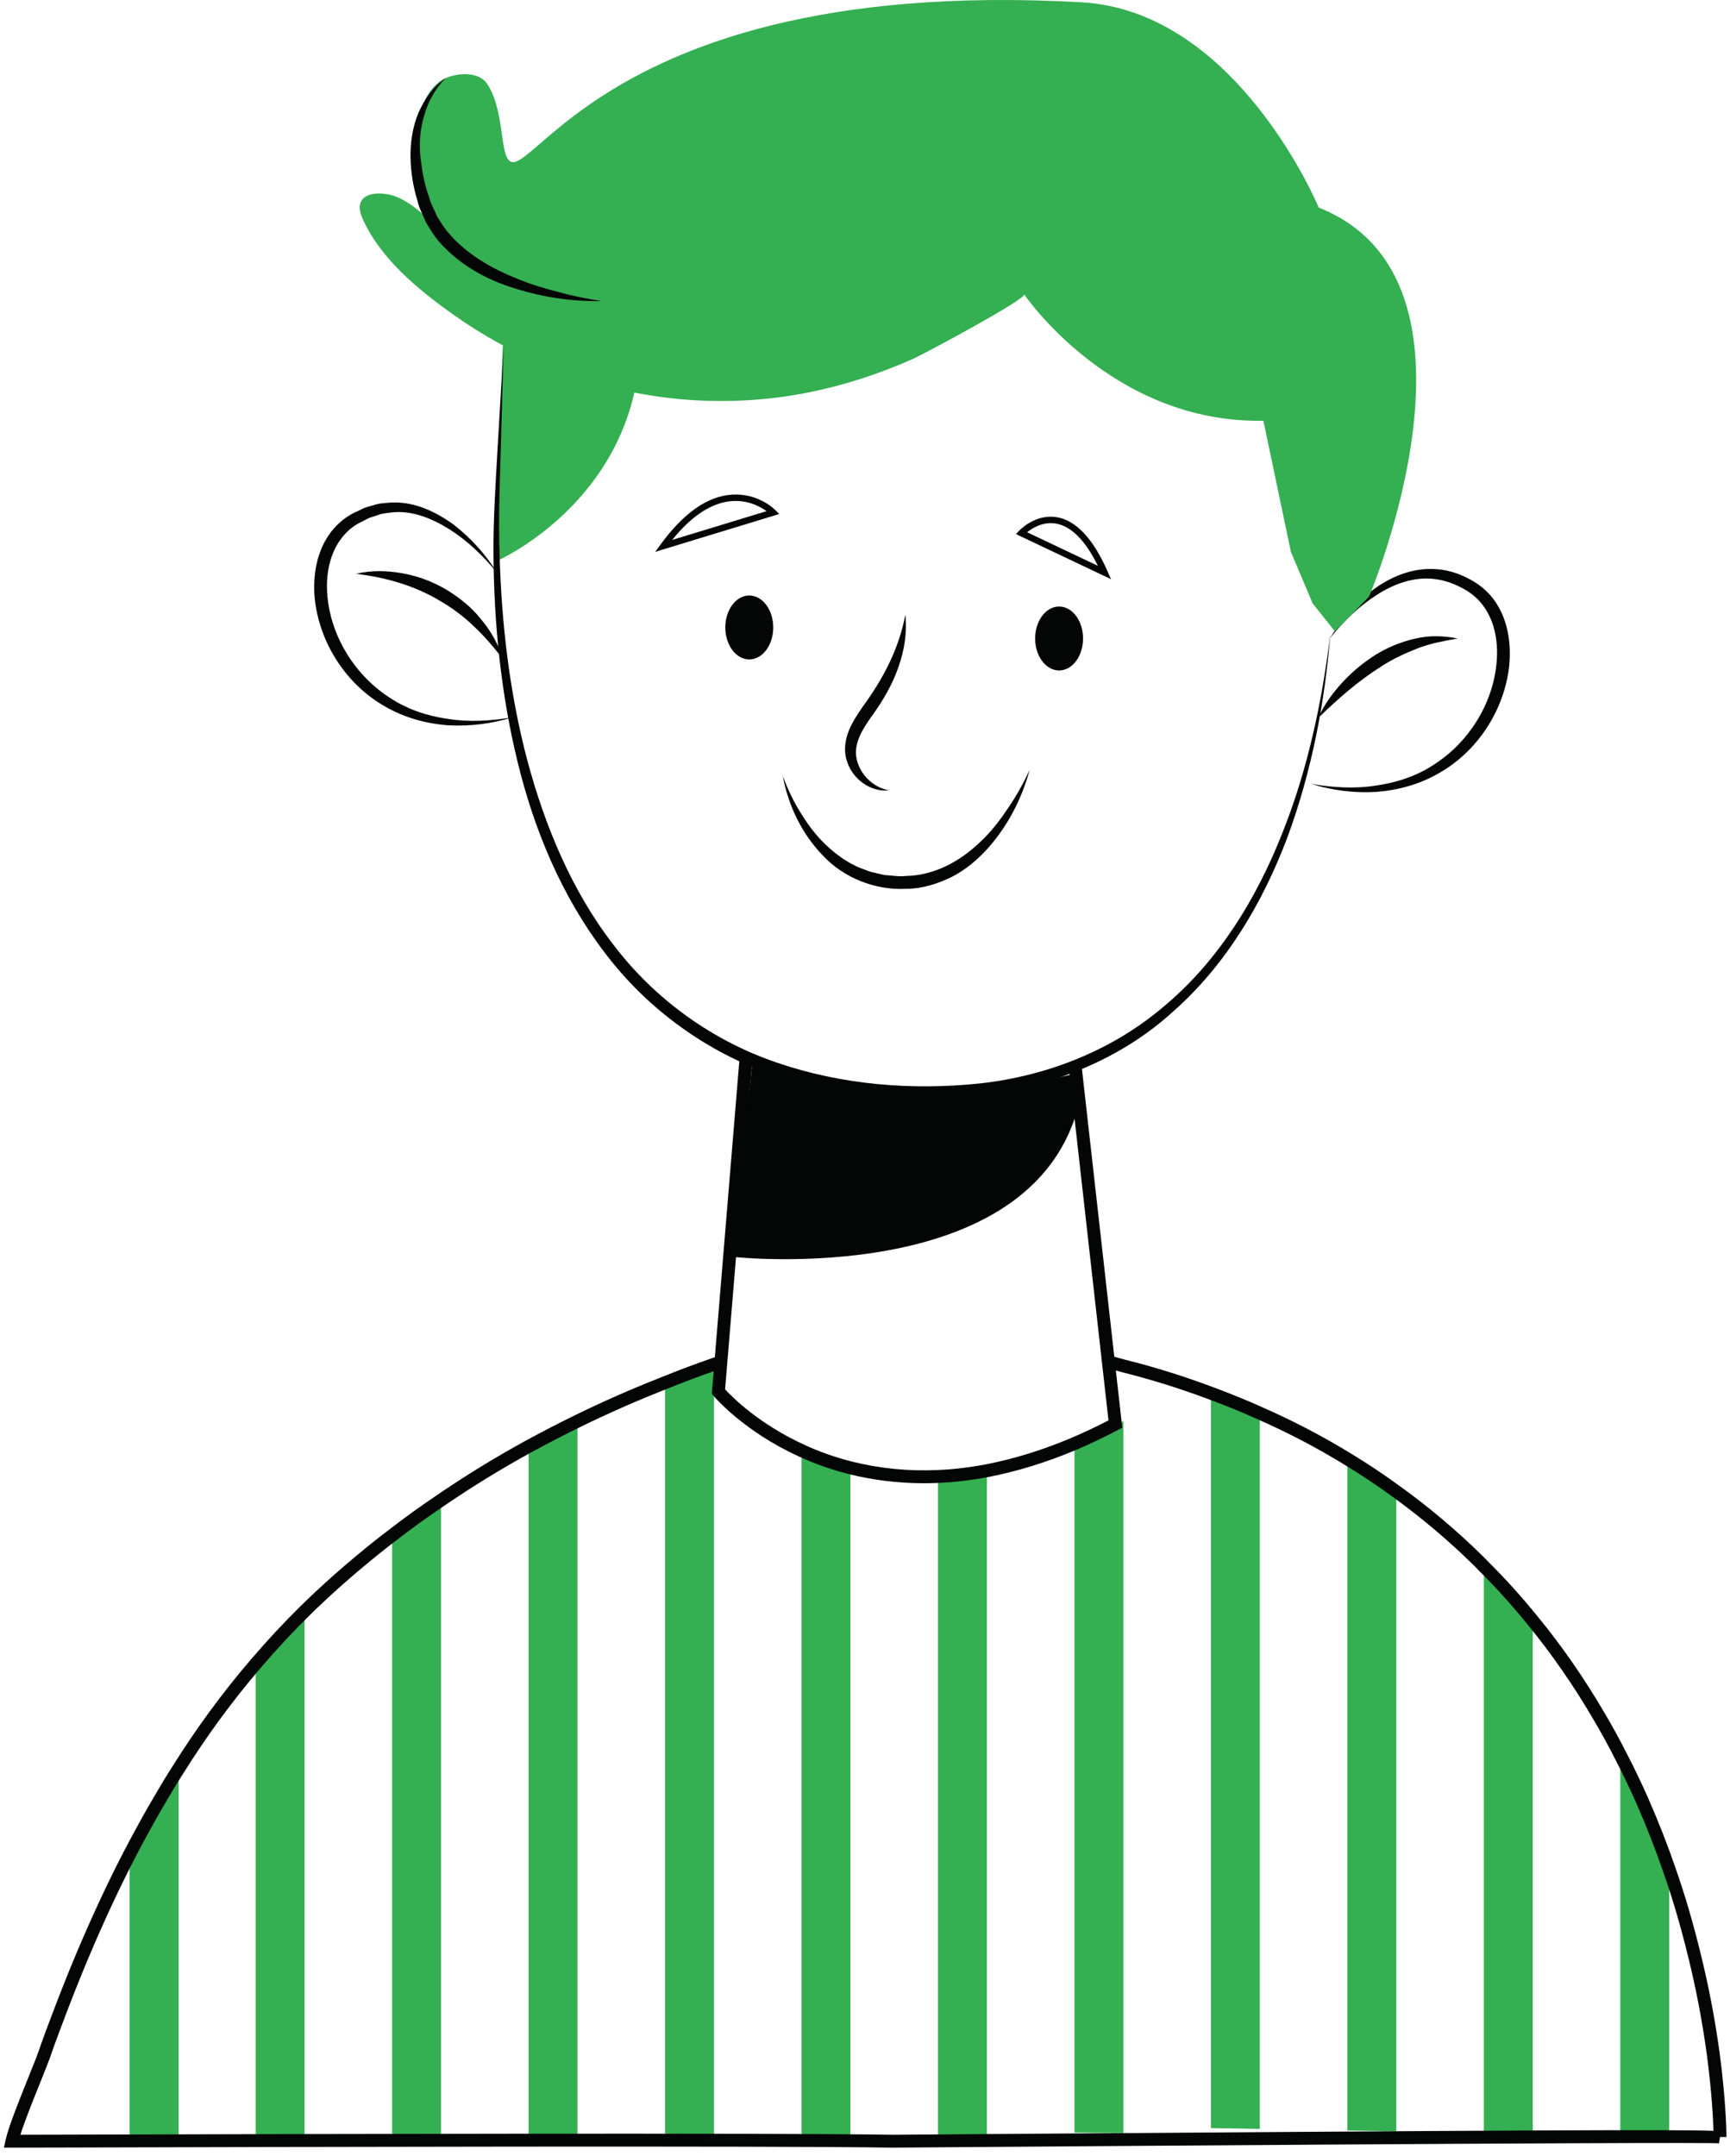 <?xml version="1.0" encoding="UTF-8"?> <svg xmlns="http://www.w3.org/2000/svg" width="179" height="223" viewBox="0 0 179 223" fill="none"> <path d="M18.486 221.066L13.41 220.977V192.528C14.386 190.511 15.396 188.513 16.453 186.567C17.114 185.354 17.776 184.14 18.486 182.962V221.066Z" fill="#34AF51"></path> <path d="M31.516 221.066L26.457 220.979V172.387C28.06 170.426 29.73 168.516 31.516 166.676V221.066Z" fill="#34AF51"></path> <path d="M45.634 221.408L40.574 221.323V158.994C42.229 157.65 43.914 156.392 45.634 155.186V221.408Z" fill="#34AF51"></path> <path d="M59.754 221.066L54.694 220.982V149.707C56.365 148.771 58.052 147.87 59.754 147.019V221.066Z" fill="#34AF51"></path> <path d="M73.873 220.814L68.814 220.728V143.073C70.484 142.382 72.172 141.739 73.873 141.133V220.814Z" fill="#34AF51"></path> <path d="M87.993 221.066L82.935 220.982V150.24C84.423 150.948 86.109 151.574 87.993 152.062V221.066Z" fill="#34AF51"></path> <path d="M102.114 221.066L97.054 220.982V152.751C98.658 152.683 100.344 152.482 102.114 152.144V221.066Z" fill="#34AF51"></path> <path d="M116.234 220.659L111.174 220.611V149.334L116.234 147.019V220.659Z" fill="#34AF51"></path> <path d="M130.352 220.228L125.292 220.146V144.125C127.028 144.771 128.715 145.449 130.352 146.193V220.228Z" fill="#34AF51"></path> <path d="M144.471 220.476L139.412 220.395V150.92C141.18 151.995 142.867 153.12 144.471 154.292V220.476Z" fill="#34AF51"></path> <path d="M158.591 220.726L153.532 220.642V162.049C155.367 163.866 157.036 165.734 158.591 167.653V220.726Z" fill="#34AF51"></path> <path d="M172.71 220.972L167.65 220.89V181.558C168.477 183.144 169.237 184.731 169.933 186.302C170.99 188.716 171.916 191.08 172.71 193.394V220.972Z" fill="#34AF51"></path> <path d="M177.301 221.071H177.968H177.301ZM1.236 222.171H0.406L0.584 221.361C0.869 220.05 1.958 217.34 2.916 214.951C3.378 213.803 3.788 212.786 4.004 212.171C4.346 211.159 4.724 210.155 5.101 209.15C6.105 206.477 7.022 204.161 7.918 202.032C9.489 198.306 11.137 194.771 12.818 191.519C13.904 189.443 14.904 187.626 15.88 185.966C16.493 184.921 17.188 183.735 17.928 182.599C19.044 180.814 20.294 178.97 21.634 177.13C23.028 175.228 24.48 173.395 25.952 171.682C27.697 169.645 29.365 167.853 31.048 166.203C31.557 165.691 32.088 165.194 32.618 164.694C33.966 163.429 35.346 162.215 36.776 161.022C38.032 159.971 39.144 159.083 40.174 158.309C41.748 157.081 43.416 155.877 45.262 154.633C48.161 152.653 51.229 150.771 54.374 149.047C56.173 148.069 57.837 147.21 59.462 146.419C62.346 145.003 65.41 143.655 68.572 142.414C70.142 141.777 71.806 141.15 73.653 140.506L74.572 140.187L74.996 141.45L74.085 141.766C72.269 142.399 70.625 143.019 69.066 143.653C65.932 144.883 62.901 146.217 60.049 147.617C58.437 148.399 56.792 149.249 55.014 150.217C51.906 151.919 48.878 153.778 46.012 155.738C44.185 156.965 42.544 158.15 40.985 159.366C39.964 160.134 38.87 161.01 37.63 162.049C36.218 163.222 34.86 164.421 33.59 165.611C33.012 166.155 32.492 166.643 31.986 167.15C30.326 168.778 28.684 170.543 26.962 172.55C25.514 174.238 24.082 176.044 22.712 177.915C21.39 179.73 20.158 181.549 19.052 183.316C18.322 184.438 17.634 185.609 17.029 186.639C16.065 188.283 15.073 190.078 14.002 192.132C12.338 195.35 10.704 198.855 9.148 202.55C8.258 204.661 7.348 206.961 6.362 209.583C5.976 210.611 5.604 211.599 5.264 212.604C5.04 213.239 4.625 214.278 4.154 215.45C3.425 217.265 2.55 219.443 2.11 220.837C3.368 220.832 5.654 220.827 8.705 220.82C28.282 220.766 80.28 220.627 92.345 220.838C92.426 220.838 93.986 220.826 96.628 220.804C159.424 220.339 173.841 220.292 177.289 220.432C177.253 219.223 177.117 216.382 176.596 212.48C176.113 208.994 175.484 205.711 174.676 202.45C173.909 199.297 173.061 196.406 172.081 193.616C171.294 191.322 170.366 188.954 169.322 186.57C168.62 184.982 167.857 183.398 167.06 181.866C166.389 180.539 165.65 179.194 164.861 177.862C162.83 174.383 160.548 171.093 158.074 168.077C156.449 166.07 154.81 164.254 153.064 162.521C152.896 162.339 152.722 162.166 152.565 162.007C149.936 159.411 147.08 156.998 144.081 154.834C142.506 153.681 140.821 152.557 139.066 151.493C136.201 149.738 133.18 148.161 130.082 146.803C128.565 146.113 126.924 145.445 125.061 144.75C122.106 143.642 119.082 142.699 116.072 141.946C115.462 141.766 114.885 141.625 114.306 141.483L114.397 140.819L114.556 140.173L114.397 140.819L114.624 140.187C115.224 140.334 115.822 140.482 116.422 140.661C119.456 141.415 122.528 142.377 125.526 143.503C127.418 144.205 129.086 144.887 130.628 145.586C133.77 146.965 136.846 148.57 139.76 150.353C141.546 151.438 143.264 152.582 144.865 153.755C147.916 155.955 150.824 158.415 153.505 161.062C153.681 161.238 153.869 161.427 154.026 161.599C155.784 163.341 157.454 165.193 159.109 167.233C161.624 170.299 163.946 173.65 166.012 177.187C166.813 178.542 167.566 179.91 168.245 181.255C169.053 182.806 169.828 184.415 170.542 186.032C171.602 188.451 172.544 190.854 173.341 193.178C174.334 196.007 175.194 198.938 175.97 202.132C176.79 205.438 177.426 208.765 177.917 212.299C178.628 217.621 178.634 220.934 178.634 221.071H177.968L177.861 221.727C177.077 221.649 162.357 221.65 96.638 222.138C93.918 222.159 92.324 222.173 92.322 222.171C80.269 221.963 28.282 222.099 8.709 222.153C4.689 222.162 1.996 222.171 1.236 222.171" fill="#040606"></path> <path d="M51.358 58.056C51.358 58.056 64.977 52.154 66.184 36.996C67.392 21.84 52.108 33.016 52.108 33.016L51.358 58.056Z" fill="#34AF51"></path> <path d="M75.857 130.024C75.857 130.024 107.015 133.471 111.664 114.074V110.974C111.664 110.974 90.836 116.284 77.807 110.254L75.857 130.024Z" fill="#040606"></path> <path d="M95.599 153.438C92.949 153.438 90.343 153.12 87.832 152.494C85.987 152.024 84.245 151.41 82.652 150.666C76.931 148.056 73.949 144.536 73.825 144.388L73.649 144.176L73.673 143.904L76.533 109.319L77.861 109.427L75.024 143.73C75.731 144.494 78.531 147.32 83.211 149.454C84.735 150.166 86.397 150.754 88.157 151.2C91.005 151.911 93.989 152.211 97.023 152.071C98.584 152.01 100.255 151.814 101.991 151.488C104.939 150.915 107.943 149.986 110.911 148.722C112.087 148.226 113.327 147.638 114.692 146.938L110.576 110.339L111.903 110.191L116.12 147.695L115.715 147.908C114.155 148.722 112.753 149.39 111.432 149.95C108.379 151.248 105.285 152.208 102.24 152.799C100.437 153.134 98.703 153.339 97.08 153.404C96.585 153.427 96.091 153.438 95.599 153.438" fill="#040606"></path> <path d="M137.652 65.548C137.083 72.712 135.705 79.851 133.201 86.637C130.657 93.373 126.861 99.817 121.363 104.657C115.949 109.6 108.811 112.413 101.6 113.277C94.373 114.081 86.965 113.539 80.017 111.208C73.091 108.839 66.916 104.333 62.528 98.496C58.099 92.676 55.256 85.817 53.548 78.799C51.833 71.761 51.107 64.529 51.059 57.323C51.032 53.715 51.276 50.119 51.475 46.532L52.108 35.764L51.813 46.545C51.707 50.14 51.563 53.731 51.689 57.313C51.887 64.475 52.716 71.637 54.531 78.549C56.369 85.428 59.141 92.139 63.488 97.759C67.784 103.399 73.745 107.691 80.452 109.949C87.14 112.236 94.42 112.82 101.456 112.072C108.489 111.284 115.335 108.556 120.689 103.885C126.112 99.281 129.955 93.019 132.593 86.401C135.279 79.76 136.784 72.677 137.652 65.548" fill="#040606"></path> <path d="M80.005 64.908C80.005 66.735 78.896 68.216 77.525 68.216C76.156 68.216 75.045 66.735 75.045 64.908C75.045 63.083 76.156 61.603 77.525 61.603C78.896 61.603 80.005 63.083 80.005 64.908Z" fill="#040606"></path> <path d="M112.063 66.051C112.063 67.876 110.952 69.356 109.581 69.356C108.212 69.356 107.103 67.876 107.103 66.051C107.103 64.224 108.212 62.743 109.581 62.743C110.952 62.743 112.063 64.224 112.063 66.051Z" fill="#040606"></path> <path d="M93.672 63.587C93.87 65.404 93.58 67.295 92.947 69.042C92.34 70.798 91.376 72.436 90.323 73.916C89.291 75.347 88.332 76.832 88.612 78.388C88.886 79.923 90.178 81.43 91.98 81.759C90.134 81.974 88.147 80.612 87.599 78.627C87.278 77.63 87.462 76.528 87.812 75.618C88.182 74.691 88.72 73.903 89.232 73.152C91.334 70.282 93.003 67.184 93.672 63.587" fill="#040606"></path> <path d="M80.993 80.281C81.531 81.712 82.186 83.084 83.008 84.344C83.796 85.619 84.737 86.788 85.838 87.757C86.941 88.716 88.161 89.541 89.532 89.984C89.862 90.126 90.204 90.234 90.56 90.297C90.91 90.372 91.254 90.479 91.611 90.528C92.329 90.564 93.048 90.712 93.763 90.615C96.65 90.566 99.338 89.118 101.452 87.068C102.537 86.06 103.457 84.865 104.288 83.614C105.148 82.375 105.881 81.041 106.529 79.656C105.731 82.612 104.288 85.435 102.189 87.781C101.134 88.942 99.905 89.995 98.464 90.722C97.026 91.418 95.44 91.938 93.817 91.945C90.609 92.131 87.294 90.826 85.132 88.495C82.922 86.212 81.555 83.287 80.993 80.281Z" fill="#040606"></path> <path d="M76.12 51.822C75.993 51.822 75.865 51.827 75.735 51.836C73.655 51.99 71.576 53.34 69.549 55.854L79.315 52.878C78.727 52.454 77.599 51.822 76.12 51.822V51.822ZM67.792 57.088L68.383 56.282C70.733 53.07 73.193 51.348 75.697 51.171C78.444 50.976 80.172 52.708 80.244 52.783L80.628 53.174L67.792 57.088Z" fill="#040606"></path> <path d="M106.272 55.06L113.595 58.532C112.296 55.899 110.836 54.432 109.243 54.16C107.923 53.938 106.812 54.627 106.272 55.06ZM114.955 59.915L105.123 55.252L105.431 54.919C105.5 54.843 107.126 53.13 109.348 53.504C111.339 53.838 113.103 55.718 114.592 59.095L114.955 59.915" fill="#040606"></path> <path d="M137.603 66.033C138.743 64.127 140.249 62.429 142.035 61.039C143.831 59.691 146.092 58.723 148.48 58.871C149.665 58.923 150.827 59.279 151.867 59.815C152.907 60.324 153.92 61.116 154.616 62.1C156.044 64.092 156.376 66.588 156.155 68.884C155.644 73.512 152.832 77.785 148.805 80.025C146.813 81.173 144.553 81.767 142.307 81.929C140.052 82.049 137.801 81.755 135.683 81.097C137.868 81.461 140.088 81.613 142.243 81.283C144.392 80.993 146.491 80.323 148.283 79.149C151.888 76.88 154.395 72.936 154.829 68.747C155.052 66.679 154.744 64.492 153.583 62.829C153.013 61.987 152.253 61.347 151.324 60.851C150.408 60.359 149.421 60.007 148.395 59.896C146.328 59.645 144.205 60.388 142.409 61.576C140.572 62.733 138.985 64.307 137.603 66.033" fill="#040606"></path> <path d="M136.377 74.287C136.978 72.942 137.856 71.736 138.848 70.643C139.841 69.546 140.997 68.594 142.254 67.784C143.521 66.987 144.933 66.404 146.394 66.07C147.854 65.716 149.392 65.756 150.82 66.051C149.365 66.314 147.99 66.56 146.684 67.068C145.389 67.578 144.128 68.154 142.96 68.915C140.594 70.394 138.474 72.254 136.377 74.287" fill="#040606"></path> <path d="M51.421 59.23C50.001 57.519 48.397 55.951 46.545 54.788C44.726 53.633 42.625 52.771 40.533 53.008C40.017 53.083 39.498 53.109 39.013 53.315L38.272 53.548C38.03 53.644 37.805 53.785 37.573 53.901C36.597 54.327 35.834 54.988 35.237 55.808C34.04 57.453 33.682 59.639 33.882 61.721C34.282 65.936 36.777 69.919 40.389 72.218C42.185 73.401 44.29 74.094 46.45 74.382C48.616 74.718 50.849 74.57 53.045 74.203C50.913 74.864 48.652 75.155 46.385 75.032C44.126 74.867 41.857 74.256 39.858 73.096C35.825 70.822 33.024 66.505 32.556 61.843C32.361 59.532 32.745 57.024 34.228 55.056C34.957 54.093 35.973 53.292 37.058 52.856C37.325 52.732 37.582 52.586 37.858 52.483L38.72 52.242C39.284 52.045 39.886 52.038 40.476 51.989C42.881 51.865 45.098 52.943 46.916 54.256C48.712 55.647 50.24 57.339 51.421 59.23Z" fill="#040606"></path> <path d="M36.844 59.359C38.384 58.99 40.016 59.016 41.589 59.299C43.174 59.568 44.713 60.14 46.114 60.955C47.498 61.787 48.794 62.806 49.785 64.079C50.834 65.298 51.573 66.742 52.108 68.216C51.084 67.006 50.149 65.803 49.022 64.788C47.946 63.735 46.729 62.855 45.446 62.11C42.88 60.584 39.952 59.74 36.844 59.359" fill="#040606"></path> <path d="M141.651 61.724C141.651 61.724 155.533 29.028 136.449 21.476C136.449 21.476 128.031 1.144 111.911 0.238C57.791 -2.804 53.477 24.507 52.032 14.598C51.753 12.691 51.508 10.314 50.399 8.668C49.527 7.376 47.371 7.526 46.121 8.078C44.576 8.76 43.689 10.558 43.391 12.139C42.832 15.098 43.236 18.29 43.971 21.174C44.367 22.726 44.933 24.27 45.816 25.611C46.223 26.23 46.695 26.81 47.256 27.292C47.405 27.42 48.945 28.314 48.947 28.32C48.836 27.795 48.097 27.084 47.791 26.671C46.863 25.423 45.865 24.218 44.765 23.118C43.652 22.006 42.379 20.879 40.892 20.308C39.779 19.883 37.233 19.679 37.223 21.48C37.221 21.908 37.379 22.322 37.555 22.711C39.4 26.792 43.299 29.986 46.879 32.53C49.925 34.695 53.224 36.504 56.676 37.923C65.18 41.419 74.559 42.396 83.577 40.611C87.335 39.867 90.996 38.671 94.497 37.114C95.565 36.638 106.279 30.907 105.963 30.444C105.964 30.446 115.028 43.823 130.721 43.526L133.569 57.1L135.825 62.434L138.123 65.311L141.651 61.724" fill="#34AF51"></path> <path d="M46.122 8.079C45.043 9.133 44.32 10.468 43.918 11.866C43.478 13.254 43.358 14.724 43.494 16.166C43.659 17.602 43.898 19.04 44.404 20.415C44.586 21.136 44.954 21.724 45.218 22.383C45.594 22.973 45.954 23.588 46.424 24.115C48.266 26.281 50.852 27.784 53.586 28.86C54.947 29.431 56.376 29.848 57.818 30.217C59.255 30.623 60.728 30.897 62.215 31.145C59.195 31.207 56.159 30.748 53.24 29.826C50.323 28.936 47.494 27.381 45.404 24.969C44.886 24.373 44.479 23.672 44.07 22.996C43.779 22.26 43.356 21.54 43.2 20.788C42.743 19.316 42.494 17.761 42.472 16.207C42.458 14.653 42.706 13.077 43.307 11.644C43.942 10.237 44.842 8.909 46.122 8.079" fill="#040606"></path> </svg> 